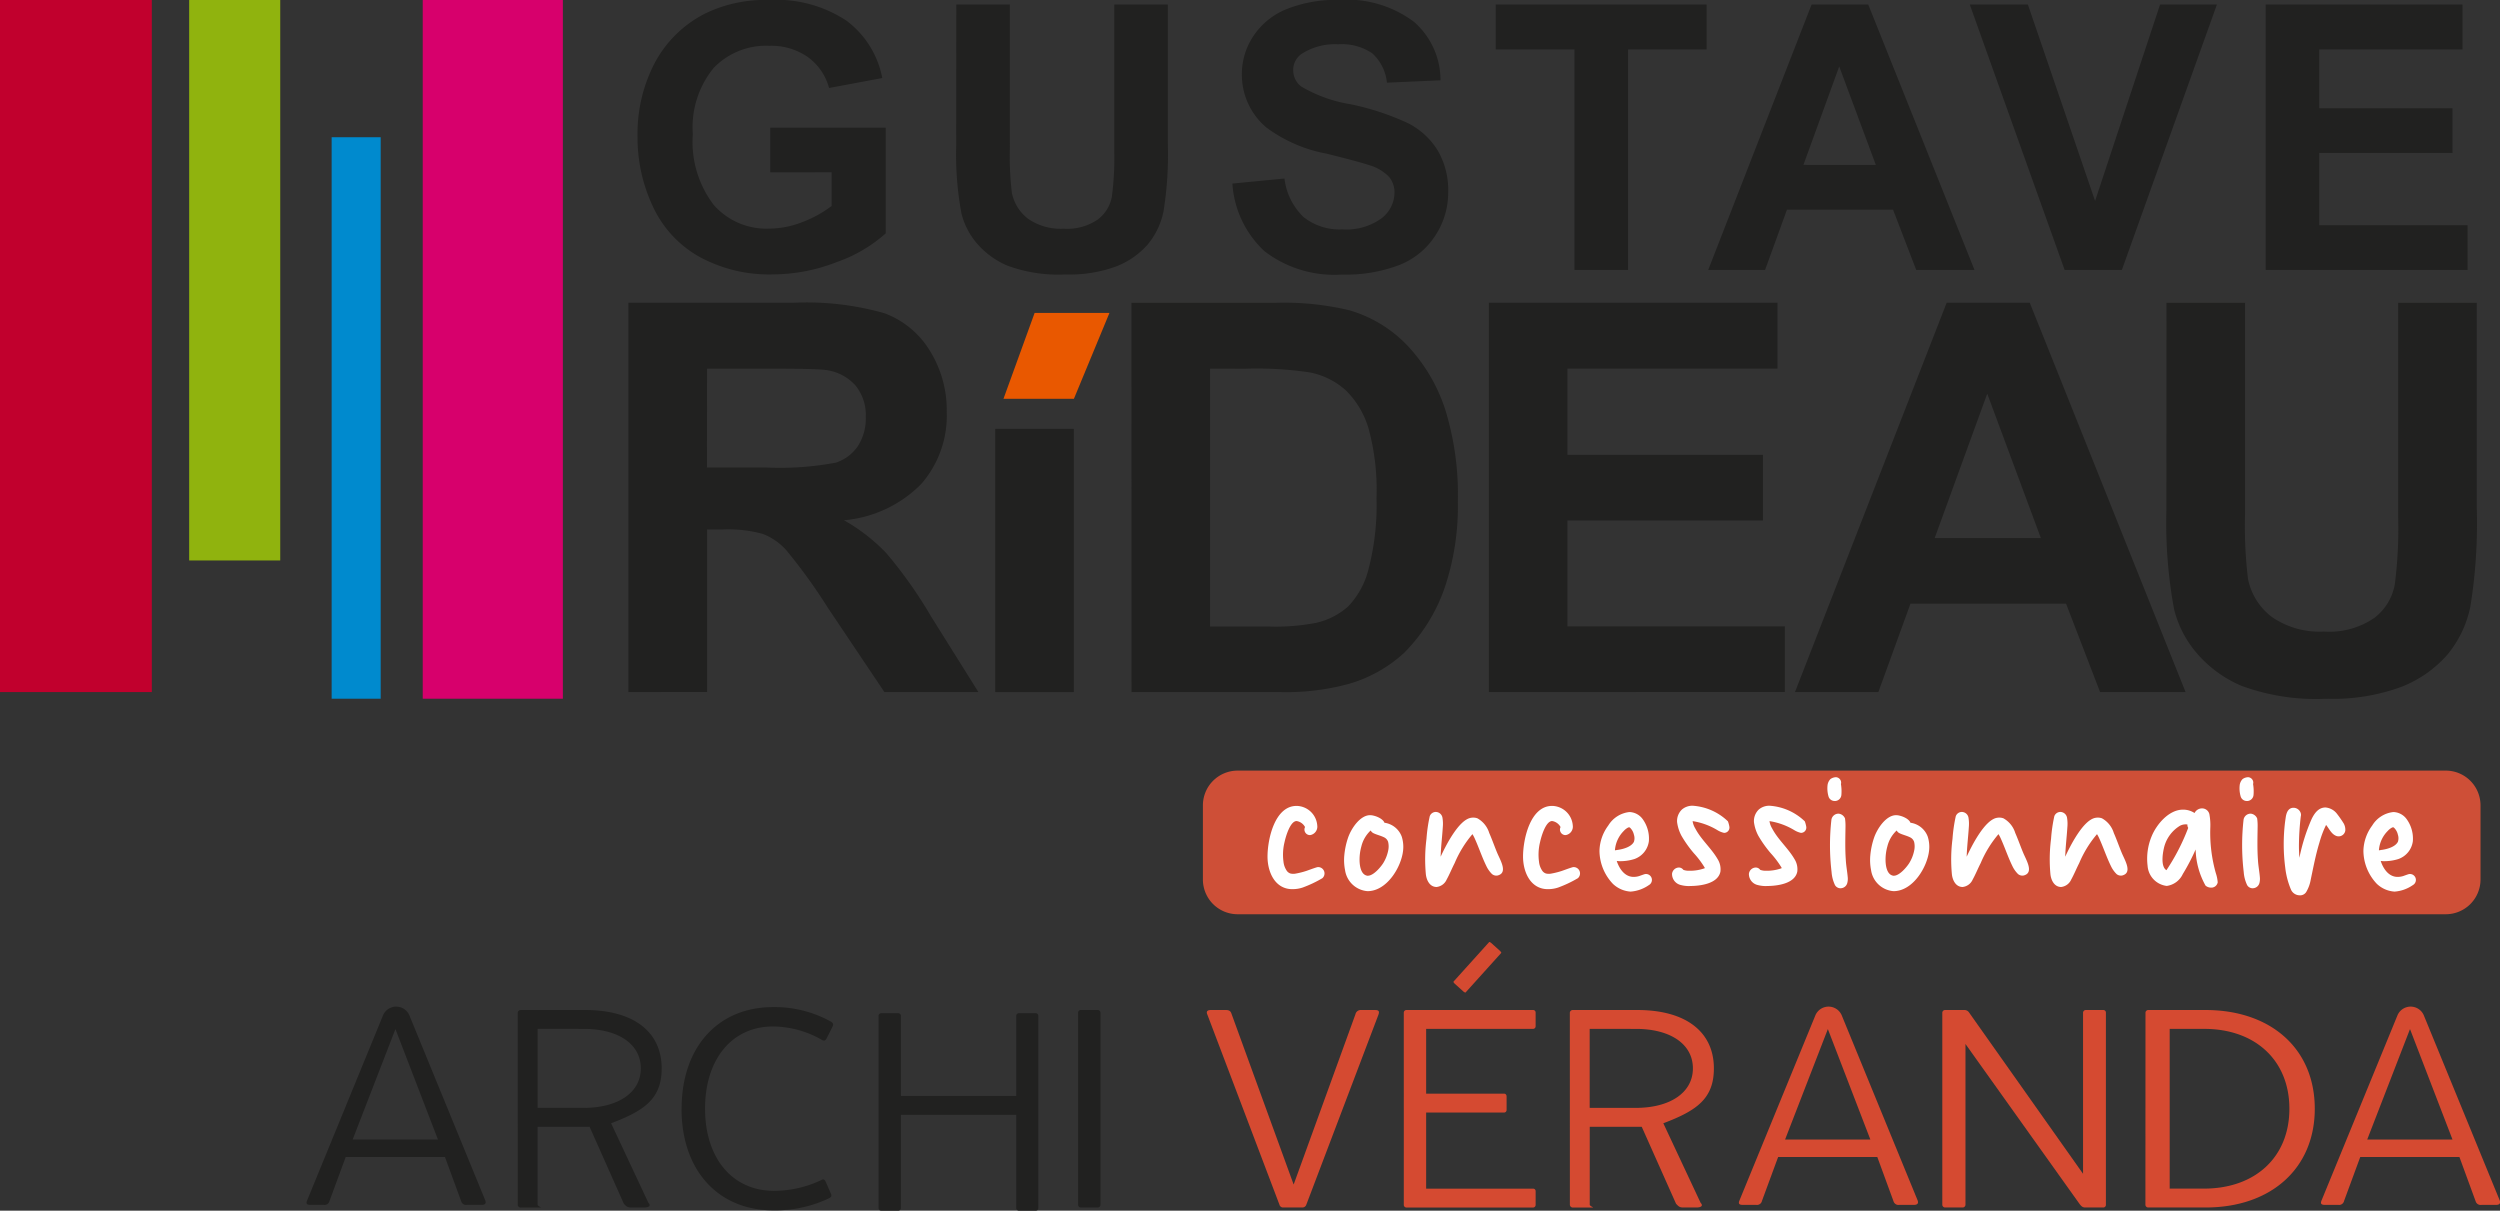<svg xmlns="http://www.w3.org/2000/svg" xmlns:xlink="http://www.w3.org/1999/xlink" id="Groupe_35" data-name="Groupe 35" width="148.333" height="71.833" viewBox="0 0 148.333 71.833"><rect x="0" y="0" width="148.333" height="71.833" fill="#333333" stroke="none"/><defs><clipPath id="clip-path"><rect id="Rectangle_8" data-name="Rectangle 8" width="148.333" height="71.833" fill="none"></rect></clipPath></defs><g id="Groupe_1" data-name="Groupe 1" clip-path="url(#clip-path)"><path id="Trac&#xE9;_1" data-name="Trac&#xE9; 1" d="M667.6,249.588a.922.922,0,0,1,.1.07l-.264-.165a1.551,1.551,0,0,1,.169.1" transform="translate(-538.018 -201.118)" fill="#21a59c"></path><path id="Trac&#xE9;_2" data-name="Trac&#xE9; 2" d="M441.845,244.338H370.161a2.061,2.061,0,0,1-2.061-2.061v-4.4a2.061,2.061,0,0,1,2.061-2.061h71.683a2.061,2.061,0,0,1,2.061,2.061v4.4a2.061,2.061,0,0,1-2.061,2.061" transform="translate(-296.728 -190.093)" fill="#ce4f37"></path><path id="Trac&#xE9;_3" data-name="Trac&#xE9; 3" d="M202.963,10.226V7.573h6.853v6.273a8.627,8.627,0,0,1-2.895,1.7,10.536,10.536,0,0,1-3.84.736,8.619,8.619,0,0,1-4.307-1.037,6.591,6.591,0,0,1-2.76-2.965,9.579,9.579,0,0,1-.924-4.194,9.063,9.063,0,0,1,1.031-4.372A6.944,6.944,0,0,1,199.139.784,8.145,8.145,0,0,1,202.91,0a7.524,7.524,0,0,1,4.581,1.23,5.555,5.555,0,0,1,2.121,3.4l-3.158.591A3.335,3.335,0,0,0,205.2,3.389a3.782,3.782,0,0,0-2.293-.671A4.309,4.309,0,0,0,199.6,4.039a5.565,5.565,0,0,0-1.23,3.921,6.163,6.163,0,0,0,1.246,4.205,4.16,4.16,0,0,0,3.265,1.4,5.476,5.476,0,0,0,2-.392,6.86,6.86,0,0,0,1.724-.951v-2Z" transform="translate(-157.263 0)" fill="#212120"></path><path id="Trac&#xE9;_4" data-name="Trac&#xE9; 4" d="M292.635,1.385h3.179V9.914a17.677,17.677,0,0,0,.118,2.632A2.55,2.55,0,0,0,296.9,14.1a3.388,3.388,0,0,0,2.1.585,3.2,3.2,0,0,0,2.041-.553,2.186,2.186,0,0,0,.827-1.359,17.748,17.748,0,0,0,.14-2.675V1.385h3.179V9.656a21.263,21.263,0,0,1-.258,4.007,4.437,4.437,0,0,1-.951,1.976,4.8,4.8,0,0,1-1.853,1.284,8.059,8.059,0,0,1-3.029.478,8.721,8.721,0,0,1-3.421-.521,4.888,4.888,0,0,1-1.842-1.353,4.337,4.337,0,0,1-.892-1.746,19.112,19.112,0,0,1-.312-4Z" transform="translate(-235.895 -1.116)" fill="#212120"></path><path id="Trac&#xE9;_5" data-name="Trac&#xE9; 5" d="M377.106,10.893l3.094-.3a3.774,3.774,0,0,0,1.133,2.288,3.427,3.427,0,0,0,2.3.73,3.541,3.541,0,0,0,2.315-.65,1.933,1.933,0,0,0,.779-1.52,1.434,1.434,0,0,0-.328-.95,2.621,2.621,0,0,0-1.144-.682q-.559-.193-2.546-.688a8.635,8.635,0,0,1-3.588-1.558,4.1,4.1,0,0,1-1.45-3.169,4.046,4.046,0,0,1,.682-2.25,4.269,4.269,0,0,1,1.966-1.6,7.876,7.876,0,0,1,3.1-.548,6.647,6.647,0,0,1,4.463,1.3,4.588,4.588,0,0,1,1.574,3.47l-3.179.14a2.7,2.7,0,0,0-.875-1.745,3.2,3.2,0,0,0-2.014-.532,3.633,3.633,0,0,0-2.17.569,1.147,1.147,0,0,0-.5.978,1.209,1.209,0,0,0,.473.956,8.356,8.356,0,0,0,2.922,1.053,15.423,15.423,0,0,1,3.432,1.133,4.425,4.425,0,0,1,1.74,1.6,4.682,4.682,0,0,1,.628,2.508,4.64,4.64,0,0,1-.752,2.535,4.507,4.507,0,0,1-2.127,1.756,8.921,8.921,0,0,1-3.427.575,6.821,6.821,0,0,1-4.587-1.38,6,6,0,0,1-1.912-4.023" transform="translate(-303.987 -0.001)" fill="#212120"></path><path id="Trac&#xE9;_6" data-name="Trac&#xE9; 6" d="M462.371,17.132V4.049H457.7V1.385h12.514V4.049h-4.662V17.132Z" transform="translate(-368.954 -1.116)" fill="#212120"></path><path id="Trac&#xE9;_7" data-name="Trac&#xE9; 7" d="M538.527,17.132h-3.459l-1.375-3.577H527.4l-1.3,3.577h-3.373l6.133-15.747h3.362Zm-5.854-6.23L530.5,5.059,528.376,10.9Z" transform="translate(-421.373 -1.116)" fill="#212120"></path><path id="Trac&#xE9;_8" data-name="Trac&#xE9; 8" d="M608.393,17.132,602.765,1.385h3.448L610.2,13.039l3.856-11.655h3.373l-5.639,15.747Z" transform="translate(-485.892 -1.116)" fill="#212120"></path><path id="Trac&#xE9;_9" data-name="Trac&#xE9; 9" d="M693.329,17.132V1.385h11.676V4.049h-8.5V7.54h7.906v2.653h-7.906v4.286h8.8v2.653Z" transform="translate(-558.897 -1.116)" fill="#212120"></path><path id="Trac&#xE9;_10" data-name="Trac&#xE9; 10" d="M192.289,115.762v-23.1H202.1a16.81,16.81,0,0,1,5.38.622A5.31,5.31,0,0,1,210.17,95.5a6.655,6.655,0,0,1,1.008,3.639,6.166,6.166,0,0,1-1.528,4.293,7.337,7.337,0,0,1-4.569,2.135,10.886,10.886,0,0,1,2.5,1.938,26.349,26.349,0,0,1,2.655,3.75l2.82,4.506h-5.577l-3.371-5.026a32.632,32.632,0,0,0-2.458-3.4,3.578,3.578,0,0,0-1.4-.961,7.686,7.686,0,0,0-2.347-.26h-.945v9.642Zm4.663-13.328h3.45a17.814,17.814,0,0,0,4.191-.284,2.511,2.511,0,0,0,1.308-.977,3.007,3.007,0,0,0,.473-1.733,2.77,2.77,0,0,0-.622-1.883,2.856,2.856,0,0,0-1.757-.906q-.567-.079-3.4-.079h-3.639Z" transform="translate(-155.005 -74.699)" fill="#212120"></path><rect id="Rectangle_3" data-name="Rectangle 3" width="4.663" height="15.618" transform="translate(59.051 25.445)" fill="#212120"></rect><path id="Trac&#xE9;_11" data-name="Trac&#xE9; 11" d="M346.232,92.666h8.523a16.649,16.649,0,0,1,4.4.441,7.725,7.725,0,0,1,3.482,2.127,10.091,10.091,0,0,1,2.206,3.742,17.048,17.048,0,0,1,.756,5.459,15.174,15.174,0,0,1-.709,4.915,10.18,10.18,0,0,1-2.473,4.08,8.2,8.2,0,0,1-3.277,1.843,14.105,14.105,0,0,1-4.128.488h-8.775Zm4.663,3.907v15.3h3.482a12.7,12.7,0,0,0,2.82-.22,4.3,4.3,0,0,0,1.882-.961,4.887,4.887,0,0,0,1.221-2.229,15.066,15.066,0,0,0,.473-4.23,13.8,13.8,0,0,0-.473-4.112,5.284,5.284,0,0,0-1.323-2.237,4.437,4.437,0,0,0-2.158-1.087,21.15,21.15,0,0,0-3.828-.221Z" transform="translate(-279.1 -74.699)" fill="#212120"></path><path id="Trac&#xE9;_12" data-name="Trac&#xE9; 12" d="M455.607,115.761v-23.1h17.125v3.907H460.27v5.12h11.6v3.891h-11.6v6.286h12.9v3.891Z" transform="translate(-367.268 -74.698)" fill="#212120"></path><path id="Trac&#xE9;_13" data-name="Trac&#xE9; 13" d="M572.46,115.762h-5.073l-2.017-5.246h-9.232l-1.906,5.246h-4.947l9-23.1h4.931Zm-8.586-9.137-3.182-8.57-3.119,8.57Z" transform="translate(-442.783 -74.699)" fill="#212120"></path><path id="Trac&#xE9;_14" data-name="Trac&#xE9; 14" d="M662.962,92.666h4.663v12.509a25.94,25.94,0,0,0,.173,3.86,3.738,3.738,0,0,0,1.426,2.277,4.966,4.966,0,0,0,3.08.859,4.7,4.7,0,0,0,2.993-.811,3.206,3.206,0,0,0,1.213-1.993,25.99,25.99,0,0,0,.2-3.923V92.666h4.663V104.8a31.164,31.164,0,0,1-.378,5.876,6.5,6.5,0,0,1-1.394,2.9,7.043,7.043,0,0,1-2.718,1.883,11.823,11.823,0,0,1-4.443.7,12.8,12.8,0,0,1-5.018-.764,7.169,7.169,0,0,1-2.7-1.985,6.363,6.363,0,0,1-1.308-2.56,28.051,28.051,0,0,1-.457-5.86Z" transform="translate(-534.418 -74.699)" fill="#212120"></path><path id="Trac&#xE9;_15" data-name="Trac&#xE9; 15" d="M308.9,95.764h4.44l-2.108,5.093h-4.179Z" transform="translate(-247.513 -77.196)" fill="#e95800"></path><rect id="Rectangle_4" data-name="Rectangle 4" width="9.007" height="41.063" fill="#c1002d"></rect><rect id="Rectangle_5" data-name="Rectangle 5" width="5.404" height="33.254" transform="translate(11.224 0)" fill="#90b30e"></rect><rect id="Rectangle_6" data-name="Rectangle 6" width="2.91" height="33.315" transform="translate(19.677 8.142)" fill="#008ace"></rect><rect id="Rectangle_7" data-name="Rectangle 7" width="8.314" height="41.457" transform="translate(25.082)" fill="#d7006c"></rect><path id="Trac&#xE9;_16" data-name="Trac&#xE9; 16" d="M389.349,251.554c-1.035,0-1.475-1.017-1.475-1.934,0-1.035.431-3.006,1.723-3.006a1.252,1.252,0,0,1,1.228,1.164.507.507,0,0,1-.422.568h-.028a.329.329,0,0,1-.275-.477.686.686,0,0,0-.5-.357c-.385,0-.651.944-.715,1.246a3.114,3.114,0,0,0-.064,1.164,1.154,1.154,0,0,0,.183.522.425.425,0,0,0,.238.183.758.758,0,0,0,.321,0,4.6,4.6,0,0,0,.614-.156c.211-.073.422-.156.641-.22a.359.359,0,0,1,.22.028.377.377,0,0,1,.092.623,6.983,6.983,0,0,1-1.182.559,1.879,1.879,0,0,1-.6.092" transform="translate(-312.668 -198.797)" fill="#fff"></path><path id="Trac&#xE9;_17" data-name="Trac&#xE9; 17" d="M412.708,253.96a1.46,1.46,0,0,1-1.338-1.246,3.054,3.054,0,0,1-.046-.871,4.518,4.518,0,0,1,.22-1.045c.193-.568.724-1.347,1.311-1.347.257,0,.752.183.852.449a1.279,1.279,0,0,1,1.026.825,2.006,2.006,0,0,1,.082.806c-.1,1.008-.971,2.428-2.108,2.428m.018-.916c.321,0,.733-.477.9-.733a2.262,2.262,0,0,0,.3-.742,1.157,1.157,0,0,0,0-.531.458.458,0,0,0-.247-.275c-.2-.1-.431-.146-.632-.247a.366.366,0,0,1-.156-.156,1.9,1.9,0,0,0-.55.935,2.938,2.938,0,0,0-.11.853c.009.366.1.87.495.9" transform="translate(-331.563 -201.084)" fill="#fff"></path><path id="Trac&#xE9;_18" data-name="Trac&#xE9; 18" d="M436.78,252.912c-.412,0-.6-.4-.641-.751a9.535,9.535,0,0,1,.037-2.108,9.2,9.2,0,0,1,.193-1.338.383.383,0,0,1,.357-.256.409.409,0,0,1,.4.357,2.137,2.137,0,0,1,.018.541c-.037.587-.11,1.173-.128,1.759.275-.6,1.063-2.19,1.8-2.309a.748.748,0,0,1,.376.028,1.488,1.488,0,0,1,.706.87c.174.394.312.8.477,1.191s.541,1.008.2,1.255a.512.512,0,0,1-.193.082.4.4,0,0,1-.321-.091,1.669,1.669,0,0,1-.33-.467c-.266-.541-.449-1.109-.7-1.659a1.987,1.987,0,0,0-.128-.239,6.591,6.591,0,0,0-1.054,1.714c-.165.321-.3.66-.477.981a.741.741,0,0,1-.6.44" transform="translate(-351.538 -200.284)" fill="#fff"></path><path id="Trac&#xE9;_19" data-name="Trac&#xE9; 19" d="M467.538,251.554c-1.035,0-1.475-1.017-1.475-1.934,0-1.035.431-3.006,1.723-3.006a1.252,1.252,0,0,1,1.228,1.164.507.507,0,0,1-.422.568h-.028a.329.329,0,0,1-.275-.477.686.686,0,0,0-.5-.357c-.385,0-.651.944-.715,1.246a3.11,3.11,0,0,0-.064,1.164,1.151,1.151,0,0,0,.183.522.425.425,0,0,0,.238.183.758.758,0,0,0,.321,0,4.6,4.6,0,0,0,.614-.156c.211-.073.422-.156.641-.22a.359.359,0,0,1,.22.028.377.377,0,0,1,.091.623,6.982,6.982,0,0,1-1.182.559,1.88,1.88,0,0,1-.6.092" transform="translate(-375.696 -198.797)" fill="#fff"></path><path id="Trac&#xE9;_20" data-name="Trac&#xE9; 20" d="M491.333,253.224a1.675,1.675,0,0,1-1.072-.458,2.874,2.874,0,0,1-.8-1.97,2.612,2.612,0,0,1,.522-1.494,1.678,1.678,0,0,1,1.255-.8,1.008,1.008,0,0,1,.788.422,1.972,1.972,0,0,1,.366,1.31,1.3,1.3,0,0,1-.852,1.054,2.77,2.77,0,0,1-.944.128c-.037,0-.073-.01-.11-.01.147.449.468.944,1,.944a1.109,1.109,0,0,0,.348-.055c.046-.018.275-.1.321-.11a.351.351,0,0,1,.238.651,2.166,2.166,0,0,1-1.063.385m-.953-2.447c.027,0,.156-.028.183-.028.312-.046.788-.174.944-.477a.662.662,0,0,0,0-.422.814.814,0,0,0-.247-.431.139.139,0,0,0-.119.018.879.879,0,0,0-.229.183,1.806,1.806,0,0,0-.531,1.155" transform="translate(-394.559 -200.321)" fill="#fff"></path><path id="Trac&#xE9;_21" data-name="Trac&#xE9; 21" d="M512.7,251.333a1.938,1.938,0,0,1-.568-.073.669.669,0,0,1-.477-.66.42.42,0,0,1,.4-.367.326.326,0,0,1,.238.1c.009.009.037.046.055.046a.939.939,0,0,0,.321.046,2.591,2.591,0,0,0,.916-.147c.027-.009,0-.046-.009-.064a5.4,5.4,0,0,0-.623-.825,6.973,6.973,0,0,1-.742-1.045,2.369,2.369,0,0,1-.257-.806.944.944,0,0,1,.293-.752.961.961,0,0,1,.623-.22,3.328,3.328,0,0,1,2.1.926,1.632,1.632,0,0,1,.083.3.315.315,0,0,1-.312.385,1.293,1.293,0,0,1-.4-.165,4.033,4.033,0,0,0-1.466-.532,1.159,1.159,0,0,0,.156.431c.348.669.953,1.173,1.329,1.824a1.13,1.13,0,0,1,.165.742c-.147.733-1.228.853-1.824.853" transform="translate(-412.447 -198.76)" fill="#fff"></path><path id="Trac&#xE9;_22" data-name="Trac&#xE9; 22" d="M536.2,251.333a1.938,1.938,0,0,1-.568-.073.669.669,0,0,1-.477-.66.42.42,0,0,1,.4-.367.326.326,0,0,1,.238.1c.009.009.037.046.055.046a.939.939,0,0,0,.321.046,2.592,2.592,0,0,0,.916-.147c.027-.009,0-.046-.009-.064a5.41,5.41,0,0,0-.623-.825,6.97,6.97,0,0,1-.742-1.045,2.37,2.37,0,0,1-.257-.806.944.944,0,0,1,.293-.752.961.961,0,0,1,.623-.22,3.328,3.328,0,0,1,2.1.926,1.618,1.618,0,0,1,.083.3.315.315,0,0,1-.312.385,1.293,1.293,0,0,1-.4-.165,4.033,4.033,0,0,0-1.466-.532,1.157,1.157,0,0,0,.156.431c.348.669.953,1.173,1.329,1.824a1.129,1.129,0,0,1,.165.742c-.147.733-1.228.853-1.824.853" transform="translate(-431.386 -198.76)" fill="#fff"></path><path id="Trac&#xE9;_23" data-name="Trac&#xE9; 23" d="M559.616,239.236a.375.375,0,0,1-.367-.284,1.7,1.7,0,0,1-.055-.641.627.627,0,0,1,.174-.376.594.594,0,0,1,.33-.11.326.326,0,0,1,.3.376.046.046,0,0,0-.009.028,2.591,2.591,0,0,1,.027.651.39.39,0,0,1-.4.358m.348,5.177a.377.377,0,0,1-.33-.193,2.175,2.175,0,0,1-.2-.77,13.559,13.559,0,0,1-.009-3.107.426.426,0,0,1,.431-.357.465.465,0,0,1,.376.284,3.262,3.262,0,0,1,.028.522c-.009.642-.028,1.283.018,1.924.018.367.091.724.119,1.091a.986.986,0,0,1-.028.284.414.414,0,0,1-.4.321" transform="translate(-450.761 -191.711)" fill="#fff"></path><path id="Trac&#xE9;_24" data-name="Trac&#xE9; 24" d="M573.673,253.96a1.46,1.46,0,0,1-1.338-1.246,3.069,3.069,0,0,1-.046-.871,4.515,4.515,0,0,1,.22-1.045c.193-.568.724-1.347,1.31-1.347.257,0,.752.183.852.449a1.279,1.279,0,0,1,1.026.825,2,2,0,0,1,.082.806c-.1,1.008-.971,2.428-2.108,2.428m.018-.916c.321,0,.733-.477.9-.733a2.262,2.262,0,0,0,.3-.742,1.158,1.158,0,0,0,0-.531.457.457,0,0,0-.247-.275c-.2-.1-.431-.146-.632-.247a.366.366,0,0,1-.156-.156,1.9,1.9,0,0,0-.55.935,2.934,2.934,0,0,0-.11.853c.009.366.1.87.495.9" transform="translate(-461.318 -201.084)" fill="#fff"></path><path id="Trac&#xE9;_25" data-name="Trac&#xE9; 25" d="M597.745,252.912c-.412,0-.6-.4-.641-.751a9.53,9.53,0,0,1,.037-2.108,9.184,9.184,0,0,1,.193-1.338.383.383,0,0,1,.357-.256.409.409,0,0,1,.4.357,2.14,2.14,0,0,1,.018.541c-.037.587-.11,1.173-.128,1.759.275-.6,1.063-2.19,1.8-2.309a.749.749,0,0,1,.376.028,1.489,1.489,0,0,1,.706.87c.174.394.312.8.477,1.191s.541,1.008.2,1.255a.513.513,0,0,1-.193.082.4.4,0,0,1-.321-.091,1.669,1.669,0,0,1-.33-.467c-.266-.541-.449-1.109-.7-1.659a1.987,1.987,0,0,0-.128-.239,6.6,6.6,0,0,0-1.054,1.714c-.165.321-.3.66-.477.981a.741.741,0,0,1-.6.44" transform="translate(-481.292 -200.284)" fill="#fff"></path><path id="Trac&#xE9;_26" data-name="Trac&#xE9; 26" d="M627.905,252.912c-.412,0-.6-.4-.641-.751a9.533,9.533,0,0,1,.037-2.108,9.2,9.2,0,0,1,.193-1.338.383.383,0,0,1,.357-.256.41.41,0,0,1,.4.357,2.14,2.14,0,0,1,.018.541c-.036.587-.11,1.173-.128,1.759.275-.6,1.063-2.19,1.8-2.309a.748.748,0,0,1,.376.028,1.488,1.488,0,0,1,.706.87c.174.394.312.8.476,1.191s.541,1.008.2,1.255a.511.511,0,0,1-.193.082.4.4,0,0,1-.321-.091,1.669,1.669,0,0,1-.33-.467c-.266-.541-.449-1.109-.7-1.659a1.971,1.971,0,0,0-.128-.239,6.6,6.6,0,0,0-1.054,1.714c-.165.321-.3.66-.477.981a.741.741,0,0,1-.6.44" transform="translate(-505.605 -200.284)" fill="#fff"></path><path id="Trac&#xE9;_27" data-name="Trac&#xE9; 27" d="M660.846,252.072a.506.506,0,0,1-.33-.119,4.631,4.631,0,0,1-.587-2.144,12.223,12.223,0,0,1-.761,1.457,1.237,1.237,0,0,1-.953.706,1.291,1.291,0,0,1-1.136-1.191,3.459,3.459,0,0,1,.238-1.75c.284-.7,1.017-1.585,1.86-1.585a1.229,1.229,0,0,1,.687.2.5.5,0,0,1,.44-.275.447.447,0,0,1,.44.339,3.618,3.618,0,0,1,.055.834,8.789,8.789,0,0,0,.33,2.676,2.174,2.174,0,0,1,.11.541.385.385,0,0,1-.394.312m-2.648-1.035a12.493,12.493,0,0,0,1.292-2.511.3.3,0,0,1-.046-.2.726.726,0,0,0-.44.073,2.09,2.09,0,0,0-.962,1.356c-.083.376-.174,1.081.156,1.283" transform="translate(-529.655 -199.407)" fill="#fff"></path><path id="Trac&#xE9;_28" data-name="Trac&#xE9; 28" d="M685.74,239.236a.375.375,0,0,1-.367-.284,1.7,1.7,0,0,1-.055-.641.626.626,0,0,1,.174-.376.594.594,0,0,1,.33-.11.325.325,0,0,1,.3.376.047.047,0,0,0-.009.028,2.588,2.588,0,0,1,.027.651.39.39,0,0,1-.4.358m.348,5.177a.377.377,0,0,1-.33-.193,2.174,2.174,0,0,1-.2-.77,13.556,13.556,0,0,1-.009-3.107.426.426,0,0,1,.431-.357.466.466,0,0,1,.376.284,3.269,3.269,0,0,1,.027.522c-.009.642-.027,1.283.018,1.924.018.367.092.724.119,1.091a1,1,0,0,1-.027.284.414.414,0,0,1-.4.321" transform="translate(-552.431 -191.711)" fill="#fff"></path><path id="Trac&#xE9;_29" data-name="Trac&#xE9; 29" d="M699.792,252.3a.569.569,0,0,1-.513-.321,4.675,4.675,0,0,1-.348-1.32,10.807,10.807,0,0,1-.009-2.722c.009-.055.046-.348.064-.4.055-.229.174-.431.44-.431a.45.45,0,0,1,.4.256.356.356,0,0,1,.027.257,15.54,15.54,0,0,0-.11,1.732c0,.238.009.486.028.724a11.033,11.033,0,0,1,.733-2.318c.165-.33.4-.669.816-.669a.961.961,0,0,1,.688.385,6.274,6.274,0,0,1,.394.568.764.764,0,0,1,.092.422.4.4,0,0,1-.4.339.421.421,0,0,1-.2-.055c-.247-.128-.367-.412-.54-.623a5.964,5.964,0,0,0-.394,1.044c-.22.715-.357,1.448-.513,2.181a2.152,2.152,0,0,1-.275.76.429.429,0,0,1-.376.192" transform="translate(-563.34 -199.178)" fill="#fff"></path><path id="Trac&#xE9;_30" data-name="Trac&#xE9; 30" d="M725.1,253.224a1.676,1.676,0,0,1-1.072-.458,2.876,2.876,0,0,1-.8-1.97,2.612,2.612,0,0,1,.522-1.494,1.678,1.678,0,0,1,1.256-.8,1.008,1.008,0,0,1,.788.422,1.972,1.972,0,0,1,.367,1.31,1.3,1.3,0,0,1-.852,1.054,2.771,2.771,0,0,1-.944.128c-.037,0-.073-.01-.11-.01.146.449.467.944,1,.944a1.109,1.109,0,0,0,.348-.055c.046-.018.275-.1.321-.11a.351.351,0,0,1,.238.651,2.169,2.169,0,0,1-1.063.385m-.953-2.447c.028,0,.156-.028.183-.028.312-.046.788-.174.944-.477a.662.662,0,0,0,0-.422.815.815,0,0,0-.247-.431.14.14,0,0,0-.119.018.882.882,0,0,0-.229.183,1.806,1.806,0,0,0-.531,1.155" transform="translate(-582.999 -200.321)" fill="#fff"></path><path id="Trac&#xE9;_31" data-name="Trac&#xE9; 31" d="M94.843,319.8H94.05c-.224,0-.293-.067-.207-.269l4.5-10.972a.849.849,0,0,1,1.568,0l4.5,10.972c.069.184-.017.269-.224.269h-.861a.307.307,0,0,1-.345-.218l-.96-2.622H96.13l-.96,2.606a.3.3,0,0,1-.327.235m6.76-3.88-2.521-6.553-2.538,6.553Z" transform="translate(-75.619 -248.31)" fill="#212120"></path><path id="Trac&#xE9;_32" data-name="Trac&#xE9; 32" d="M533.156,319.8h-.793c-.224,0-.293-.067-.207-.269l4.5-10.972a.849.849,0,0,1,1.568,0l4.5,10.972c.069.184-.017.269-.224.269h-.862a.307.307,0,0,1-.345-.218l-.96-2.622h-5.885l-.96,2.606a.3.3,0,0,1-.327.235m6.759-3.88-2.521-6.553-2.538,6.553Z" transform="translate(-428.946 -248.31)" fill="#d54a31"></path><path id="Trac&#xE9;_33" data-name="Trac&#xE9; 33" d="M711.277,319.8h-.793c-.224,0-.293-.067-.207-.269l4.5-10.972a.849.849,0,0,1,1.568,0l4.5,10.972c.069.184-.017.269-.224.269h-.861a.307.307,0,0,1-.344-.218l-.96-2.622h-5.885l-.96,2.606a.3.3,0,0,1-.327.235m6.76-3.88-2.521-6.553-2.538,6.553Z" transform="translate(-572.53 -248.31)" fill="#d54a31"></path><path id="Trac&#xE9;_34" data-name="Trac&#xE9; 34" d="M480.4,309.242a.171.171,0,0,1,.181-.172H484.4c2.949,0,4.547,1.344,4.547,3.463,0,1.792-1.011,2.506-3,3.257l2.213,4.721c.181.189,0,.276-.241.276h-.777c-.221,0-.281-.052-.441-.224L484.667,316h-3.086v4.618c0,.1.287.172.166.172h-1.163a.171.171,0,0,1-.181-.172Zm1.178.948v4.687h2.734c2.046,0,3.39-.913,3.39-2.343,0-1.447-1.344-2.343-3.37-2.343Z" transform="translate(-387.257 -249.143)" fill="#d54a31"></path><path id="Trac&#xE9;_35" data-name="Trac&#xE9; 35" d="M158.437,309.242a.171.171,0,0,1,.181-.172h3.811c2.949,0,4.547,1.344,4.547,3.463,0,1.792-1.011,2.506-3,3.257l2.213,4.721c.181.189,0,.276-.241.276h-.777c-.221,0-.281-.052-.441-.224L162.7,316h-3.086v4.618c0,.1.287.172.166.172h-1.163a.171.171,0,0,1-.181-.172Zm1.178.948v4.687h2.734c2.046,0,3.39-.913,3.39-2.343,0-1.447-1.344-2.343-3.37-2.343Z" transform="translate(-127.717 -249.143)" fill="#212120"></path><path id="Trac&#xE9;_36" data-name="Trac&#xE9; 36" d="M208.579,314.212c0-3.67,2.171-6.031,5.428-6.031a6.885,6.885,0,0,1,3.429.861c.155.1.155.172.1.293l-.345.689c-.069.138-.138.19-.293.1a5.9,5.9,0,0,0-2.895-.793c-2.429,0-4.032,1.93-4.032,4.876s1.62,4.877,4.1,4.877a6.582,6.582,0,0,0,2.792-.638c.138-.086.207-.034.276.121l.293.672c.069.138.034.206-.086.276a7.4,7.4,0,0,1-3.343.724c-3.2,0-5.428-2.309-5.428-6.031" transform="translate(-168.137 -248.427)" fill="#212120"></path><path id="Trac&#xE9;_37" data-name="Trac&#xE9; 37" d="M268.85,310.218a.159.159,0,0,1,.155-.172h1a.163.163,0,0,1,.172.172v4.739h6.841v-4.739a.159.159,0,0,1,.155-.172h1c.1,0,.155.069.155.172v11.373c0,.1-.052.172-.155.172h-1a.159.159,0,0,1-.155-.172v-5.514h-6.841v5.514a.163.163,0,0,1-.172.172h-1a.159.159,0,0,1-.155-.172Z" transform="translate(-216.722 -249.93)" fill="#212120"></path><path id="Trac&#xE9;_38" data-name="Trac&#xE9; 38" d="M329.912,309.242a.159.159,0,0,1,.155-.172h1a.163.163,0,0,1,.172.172v11.373a.163.163,0,0,1-.172.172h-1a.159.159,0,0,1-.155-.172Z" transform="translate(-265.944 -249.143)" fill="#212120"></path><path id="Trac&#xE9;_39" data-name="Trac&#xE9; 39" d="M446.893,288.266c.019-.021.069,0,.116.04l.539.486c.056.05.08.1.061.119L445.5,291.25c-.019.021-.069,0-.125-.048l-.539-.486c-.047-.042-.071-.09-.052-.111Z" transform="translate(-358.54 -232.366)" fill="#d54a31"></path><path id="Trac&#xE9;_40" data-name="Trac&#xE9; 40" d="M374.962,320.787h-1.12a.225.225,0,0,1-.241-.172l-4.273-11.269c-.086-.189,0-.276.207-.276h.879c.189,0,.293.052.345.224l3.687,10.132,3.67-10.114a.32.32,0,0,1,.345-.241h.81c.224,0,.276.069.207.276L375.2,320.615a.244.244,0,0,1-.241.172" transform="translate(-297.69 -249.143)" fill="#d54a31"></path><path id="Trac&#xE9;_41" data-name="Trac&#xE9; 41" d="M429.573,309.242a.159.159,0,0,1,.155-.172h7.512a.145.145,0,0,1,.155.155v.81a.154.154,0,0,1-.155.155H430.9v3.843h4.618c.086,0,.155.052.155.172V315a.154.154,0,0,1-.155.155H430.9v4.515h6.341a.145.145,0,0,1,.155.155v.81a.155.155,0,0,1-.155.155h-7.512a.159.159,0,0,1-.155-.172Z" transform="translate(-346.282 -249.143)" fill="#d54a31"></path><path id="Trac&#xE9;_42" data-name="Trac&#xE9; 42" d="M595.545,320.787h-1.018a.164.164,0,0,1-.167-.172V309.242a.164.164,0,0,1,.167-.172h1.111a.334.334,0,0,1,.315.155l6.758,9.563v-9.546a.164.164,0,0,1,.167-.172H603.9a.154.154,0,0,1,.167.172v11.373a.155.155,0,0,1-.167.172h-1.055c-.148,0-.222-.052-.352-.224l-6.758-9.477v9.529a.169.169,0,0,1-.185.172" transform="translate(-479.117 -249.143)" fill="#d54a31"></path><path id="Trac&#xE9;_43" data-name="Trac&#xE9; 43" d="M656.543,309.242a.164.164,0,0,1,.168-.172H660.1c3.878,0,6.487,2.292,6.487,5.858,0,3.55-2.61,5.859-6.469,5.859h-3.412a.165.165,0,0,1-.168-.172Zm1.435.948v9.477h2.032c3.057,0,5.071-1.878,5.071-4.739s-2.014-4.738-5.052-4.738Z" transform="translate(-529.244 -249.143)" fill="#d54a31"></path></g></svg>